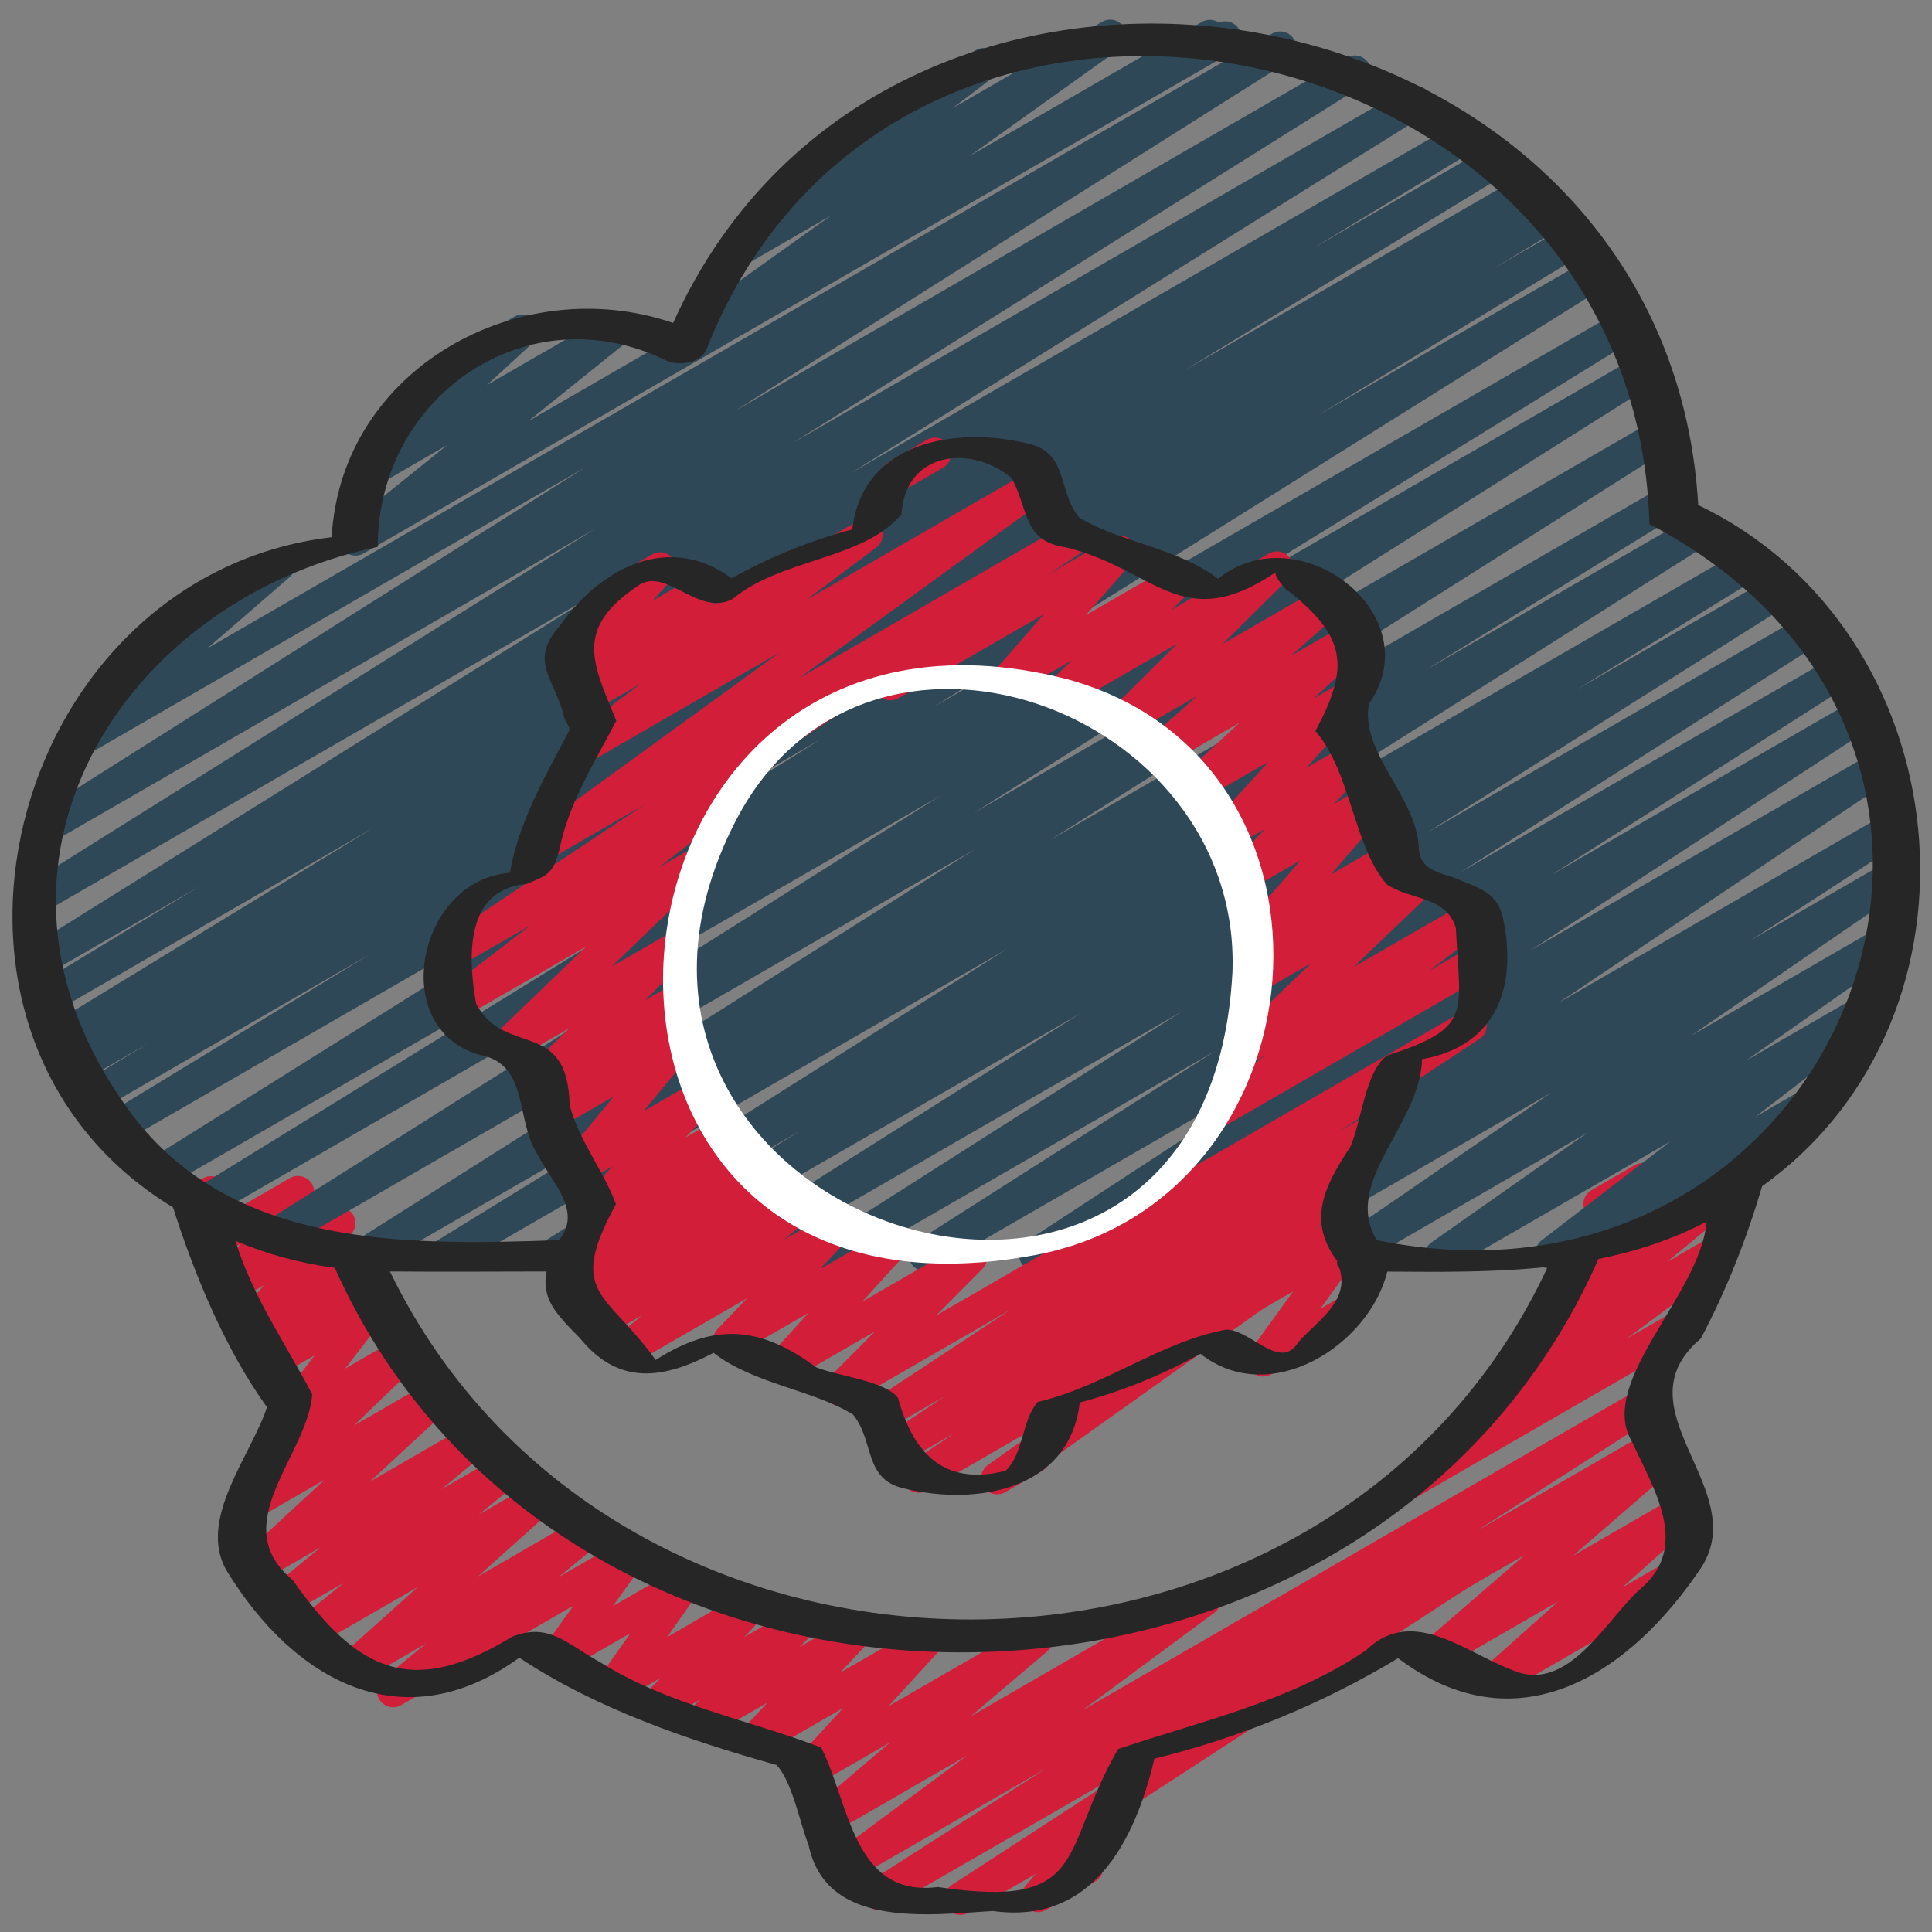 <svg width="300" height="300" viewBox="0 0 300 300" fill="none" xmlns="http://www.w3.org/2000/svg">
<rect x="0" y="0" width="300" height="300" fill="#808080" stroke="none"/>
<path d="M180.46 273.57C179.91 273.57 179.375 273.388 178.938 273.053C178.501 272.718 178.188 272.249 178.045 271.717C177.903 271.185 177.94 270.622 178.15 270.113C178.361 269.605 178.733 269.18 179.21 268.905L257.01 223.99C257.548 223.681 258.183 223.583 258.79 223.715C259.397 223.848 259.932 224.202 260.292 224.708C260.653 225.214 260.811 225.837 260.738 226.453C260.664 227.07 260.364 227.638 259.895 228.045L244.285 241.55L260.51 232.185C261.046 231.876 261.677 231.776 262.282 231.905C262.887 232.034 263.423 232.383 263.786 232.885C264.148 233.386 264.312 234.004 264.246 234.619C264.179 235.234 263.886 235.803 263.425 236.215L251.9 246.5L257.775 243.11C258.059 242.945 258.373 242.837 258.699 242.793C259.024 242.75 259.355 242.771 259.673 242.856C259.99 242.941 260.288 243.088 260.548 243.289C260.809 243.49 261.027 243.74 261.19 244.025C261.355 244.309 261.463 244.623 261.507 244.949C261.55 245.274 261.529 245.606 261.444 245.923C261.359 246.241 261.212 246.538 261.011 246.798C260.81 247.059 260.56 247.277 260.275 247.44L233.355 262.98C232.819 263.289 232.188 263.389 231.582 263.26C230.977 263.131 230.442 262.782 230.079 262.28C229.716 261.779 229.553 261.161 229.619 260.546C229.686 259.931 229.978 259.362 230.44 258.95L241.965 248.665L224.015 259.025C223.476 259.334 222.842 259.432 222.235 259.3C221.628 259.167 221.092 258.813 220.732 258.307C220.372 257.8 220.213 257.178 220.287 256.562C220.36 255.945 220.661 255.377 221.13 254.97L236.745 241.46L181.71 273.23C181.33 273.451 180.899 273.571 180.46 273.57ZM215.825 234.485C215.298 234.486 214.785 234.32 214.358 234.012C213.931 233.704 213.613 233.269 213.448 232.769C213.282 232.269 213.279 231.73 213.439 231.228C213.598 230.727 213.912 230.288 214.335 229.975L233.695 215.64C233.217 215.567 232.771 215.359 232.409 215.039C232.048 214.719 231.786 214.301 231.656 213.836C231.525 213.371 231.532 212.878 231.674 212.417C231.817 211.956 232.09 211.545 232.46 211.235L245.42 200.545L244.23 201.235C243.73 201.522 243.146 201.628 242.578 201.534C242.009 201.44 241.49 201.153 241.109 200.721C240.728 200.288 240.508 199.738 240.486 199.162C240.464 198.586 240.642 198.02 240.99 197.56L247.31 189.23C246.894 189.038 246.54 188.735 246.286 188.355C246.031 187.974 245.886 187.531 245.867 187.074C245.848 186.617 245.955 186.163 246.177 185.763C246.399 185.362 246.727 185.031 247.125 184.805L253.865 180.915C254.365 180.628 254.948 180.522 255.517 180.616C256.086 180.71 256.605 180.997 256.986 181.429C257.367 181.862 257.587 182.412 257.609 182.988C257.63 183.564 257.452 184.13 257.105 184.59L252.46 190.715L268.95 181.2C269.492 180.892 270.13 180.798 270.738 180.937C271.347 181.075 271.881 181.436 272.237 181.949C272.593 182.461 272.744 183.088 272.661 183.706C272.579 184.324 272.268 184.889 271.79 185.29L258.835 195.975L265.395 192.185C265.947 191.871 266.598 191.779 267.216 191.928C267.833 192.076 268.371 192.455 268.72 192.985C269.069 193.516 269.202 194.16 269.094 194.786C268.985 195.412 268.642 195.973 268.135 196.355L252.555 207.895L260.565 203.275C260.849 203.11 261.163 203.002 261.489 202.958C261.814 202.915 262.145 202.936 262.463 203.021C262.78 203.106 263.078 203.253 263.338 203.454C263.599 203.655 263.817 203.905 263.98 204.19C264.145 204.474 264.253 204.788 264.297 205.114C264.34 205.439 264.319 205.771 264.234 206.088C264.149 206.406 264.001 206.703 263.801 206.963C263.6 207.224 263.35 207.442 263.065 207.605L217.08 234.155C216.701 234.376 216.269 234.492 215.83 234.49L215.825 234.485Z" fill="#D21E39"/>
<path d="M149.095 297.34C148.556 297.34 148.031 297.166 147.599 296.844C147.167 296.522 146.851 296.069 146.697 295.552C146.544 295.035 146.561 294.483 146.747 293.977C146.933 293.471 147.278 293.039 147.73 292.745L177.245 273.545L137.86 296.28C137.294 296.612 136.62 296.708 135.985 296.547C135.349 296.387 134.801 295.983 134.46 295.423C134.119 294.863 134.012 294.192 134.161 293.553C134.311 292.915 134.705 292.36 135.26 292.01L162.335 274.665L132.365 291.965C131.812 292.282 131.159 292.375 130.539 292.227C129.919 292.078 129.38 291.699 129.031 291.166C128.681 290.633 128.549 289.986 128.66 289.359C128.772 288.732 129.118 288.17 129.63 287.79L150.16 272.6L129.32 284.63C128.78 284.945 128.141 285.045 127.531 284.911C126.92 284.776 126.383 284.417 126.025 283.905C125.667 283.394 125.513 282.768 125.592 282.149C125.672 281.531 125.979 280.964 126.455 280.56L138.225 270.56L126.39 277.39C125.873 277.687 125.267 277.79 124.681 277.68C124.096 277.569 123.568 277.254 123.195 276.789C122.822 276.324 122.626 275.742 122.645 275.146C122.663 274.55 122.893 273.981 123.295 273.54L130.91 265.23L118.215 272.56C117.695 272.861 117.085 272.965 116.496 272.853C115.906 272.741 115.376 272.421 115.003 271.95C114.63 271.48 114.439 270.892 114.464 270.292C114.489 269.693 114.729 269.122 115.14 268.685L119.2 264.37L109.7 269.855C109.173 270.155 108.556 270.253 107.962 270.132C107.369 270.011 106.839 269.678 106.473 269.196C106.106 268.713 105.927 268.115 105.969 267.51C106.01 266.906 106.27 266.337 106.7 265.91L108.725 263.915L102.955 267.245C102.434 267.546 101.822 267.649 101.231 267.535C100.64 267.422 100.111 267.099 99.739 266.626C99.367 266.153 99.178 265.562 99.206 264.961C99.235 264.361 99.479 263.79 99.894 263.355L102.565 260.555L96.254 264.2C95.761 264.485 95.185 264.594 94.622 264.507C94.058 264.42 93.541 264.144 93.157 263.723C92.772 263.302 92.543 262.763 92.507 262.194C92.471 261.625 92.631 261.061 92.96 260.595L97.9 253.59L87.6 259.53C87.104 259.816 86.526 259.924 85.961 259.835C85.396 259.747 84.879 259.467 84.495 259.043C84.111 258.619 83.884 258.076 83.852 257.505C83.82 256.934 83.985 256.369 84.32 255.905L89.059 249.315L62.34 264.74C61.795 265.071 61.145 265.182 60.522 265.049C59.899 264.917 59.35 264.551 58.988 264.026C58.627 263.502 58.479 262.859 58.576 262.23C58.673 261.6 59.007 261.031 59.51 260.64L66.184 255.195L55.9 261.13C55.364 261.439 54.734 261.538 54.13 261.409C53.525 261.28 52.99 260.932 52.627 260.432C52.265 259.932 52.1 259.315 52.165 258.701C52.23 258.087 52.52 257.518 52.98 257.105L64.9 246.415L49.59 255.255C49.046 255.56 48.408 255.651 47.801 255.511C47.193 255.37 46.66 255.007 46.307 254.494C45.953 253.98 45.804 253.353 45.889 252.736C45.973 252.118 46.286 251.554 46.764 251.155L53.37 245.79L45.069 250.58C44.527 250.888 43.889 250.982 43.281 250.843C42.673 250.705 42.138 250.344 41.783 249.831C41.427 249.319 41.275 248.692 41.358 248.074C41.441 247.456 41.752 246.891 42.23 246.49L49.755 240.285L40.58 245.58C40.047 245.877 39.425 245.97 38.829 245.841C38.233 245.712 37.704 245.37 37.342 244.88C36.98 244.389 36.81 243.783 36.863 243.176C36.916 242.568 37.188 242.001 37.63 241.58L50.395 229.78L39.724 235.935C39.196 236.236 38.576 236.334 37.98 236.211C37.384 236.088 36.854 235.751 36.488 235.265C36.123 234.779 35.947 234.176 35.994 233.569C36.041 232.963 36.308 232.394 36.745 231.97L46.984 222.11L45.114 223.185C44.613 223.476 44.026 223.584 43.453 223.49C42.881 223.395 42.359 223.105 41.977 222.668C41.595 222.231 41.377 221.676 41.361 221.096C41.344 220.516 41.529 219.948 41.885 219.49L48.864 210.455L42.794 213.955C42.278 214.261 41.669 214.371 41.079 214.265C40.488 214.158 39.956 213.842 39.579 213.375C39.202 212.908 39.007 212.321 39.028 211.721C39.049 211.121 39.286 210.549 39.694 210.11L42.944 206.54L39.785 208.36C39.273 208.651 38.675 208.753 38.096 208.647C37.516 208.54 36.993 208.233 36.618 207.779C36.244 207.324 36.041 206.753 36.047 206.164C36.053 205.575 36.266 205.007 36.65 204.56L40.984 199.575L36.804 201.985C36.308 202.272 35.728 202.38 35.161 202.291C34.594 202.201 34.076 201.919 33.692 201.492C33.309 201.065 33.084 200.52 33.055 199.947C33.026 199.373 33.196 198.808 33.535 198.345L37.325 193.155L34.039 195.05C33.659 195.266 33.229 195.379 32.792 195.378C32.355 195.376 31.925 195.261 31.547 195.043C31.168 194.824 30.852 194.511 30.632 194.133C30.411 193.756 30.293 193.327 30.29 192.89L30.27 188.845C29.754 188.772 29.275 188.54 28.898 188.182C28.521 187.823 28.265 187.356 28.166 186.846C28.067 186.335 28.13 185.806 28.345 185.333C28.561 184.859 28.919 184.465 29.369 184.205L31.505 182.97C31.884 182.75 32.316 182.633 32.755 182.632C33.194 182.631 33.625 182.746 34.006 182.965C34.387 183.184 34.703 183.499 34.923 183.879C35.143 184.26 35.259 184.691 35.26 185.13L35.275 188.565L45.059 182.915C45.556 182.639 46.132 182.54 46.693 182.634C47.253 182.728 47.765 183.01 48.145 183.432C48.524 183.855 48.749 184.394 48.783 184.961C48.816 185.529 48.657 186.09 48.33 186.555L44.535 191.75L51.455 187.76C51.966 187.468 52.564 187.367 53.144 187.473C53.723 187.58 54.246 187.887 54.62 188.341C54.995 188.795 55.198 189.367 55.192 189.956C55.186 190.545 54.973 191.113 54.59 191.56L50.255 196.545L54.364 194.17C54.881 193.873 55.486 193.77 56.071 193.879C56.657 193.989 57.184 194.304 57.558 194.768C57.932 195.231 58.128 195.813 58.111 196.409C58.093 197.004 57.864 197.574 57.465 198.015L54.209 201.59L57.349 199.78C57.851 199.495 58.436 199.393 59.005 199.489C59.574 199.586 60.092 199.876 60.471 200.31C60.851 200.745 61.069 201.297 61.089 201.873C61.109 202.45 60.929 203.016 60.58 203.475L53.599 212.51L62.209 207.545C62.738 207.244 63.358 207.146 63.954 207.269C64.55 207.392 65.08 207.729 65.446 208.215C65.811 208.701 65.987 209.304 65.94 209.911C65.892 210.517 65.626 211.086 65.189 211.51L54.959 221.365L67.26 214.265C67.792 213.968 68.414 213.875 69.01 214.004C69.606 214.133 70.135 214.475 70.497 214.965C70.859 215.456 71.029 216.062 70.976 216.669C70.923 217.277 70.651 217.844 70.21 218.265L57.44 230.07L73.225 220.96C73.767 220.652 74.405 220.558 75.013 220.697C75.621 220.835 76.156 221.196 76.511 221.709C76.867 222.221 77.019 222.848 76.936 223.466C76.853 224.084 76.542 224.649 76.064 225.05L68.54 231.255L78.129 225.725C78.674 225.401 79.32 225.296 79.939 225.431C80.557 225.567 81.101 225.932 81.46 226.453C81.82 226.975 81.967 227.613 81.873 228.239C81.779 228.865 81.451 229.432 80.954 229.825L74.355 235.185L83.21 230.08C83.745 229.771 84.375 229.672 84.98 229.801C85.584 229.93 86.119 230.278 86.482 230.778C86.844 231.278 87.009 231.895 86.944 232.509C86.879 233.123 86.589 233.692 86.129 234.105L74.204 244.8L90.514 235.385C91.057 235.069 91.699 234.969 92.312 235.107C92.925 235.244 93.463 235.608 93.82 236.125C94.175 236.643 94.324 237.275 94.236 237.897C94.148 238.52 93.83 239.086 93.344 239.485L86.68 244.925L96.624 239.185C97.12 238.899 97.698 238.791 98.263 238.88C98.828 238.968 99.346 239.248 99.729 239.672C100.113 240.096 100.34 240.639 100.372 241.21C100.403 241.781 100.239 242.346 99.904 242.81L95.165 249.4L105.24 243.59C105.733 243.304 106.309 243.196 106.872 243.283C107.436 243.37 107.953 243.646 108.337 244.067C108.722 244.488 108.951 245.027 108.987 245.596C109.023 246.165 108.863 246.729 108.535 247.195L103.6 254.195L115.18 247.51C115.7 247.209 116.312 247.106 116.903 247.22C117.494 247.333 118.023 247.656 118.395 248.129C118.767 248.602 118.956 249.193 118.928 249.793C118.899 250.394 118.655 250.965 118.24 251.4L115.57 254.2L123.15 249.825C123.676 249.525 124.293 249.427 124.887 249.548C125.48 249.669 126.01 250.002 126.376 250.484C126.743 250.966 126.922 251.565 126.88 252.17C126.839 252.774 126.579 253.343 126.15 253.77L124.125 255.765L131.41 251.56C131.929 251.259 132.539 251.155 133.128 251.267C133.718 251.379 134.248 251.699 134.621 252.169C134.994 252.639 135.185 253.228 135.16 253.828C135.135 254.427 134.895 254.998 134.485 255.435L130.425 259.75L142.48 252.79C142.996 252.493 143.602 252.39 144.188 252.5C144.773 252.611 145.301 252.926 145.674 253.391C146.047 253.855 146.243 254.438 146.224 255.034C146.206 255.63 145.976 256.199 145.575 256.64L137.965 264.945L159.67 252.415C160.21 252.061 160.867 251.931 161.501 252.052C162.136 252.173 162.699 252.536 163.071 253.064C163.443 253.593 163.594 254.245 163.494 254.883C163.394 255.521 163.05 256.096 162.535 256.485L150.76 266.49L185.845 246.235C186.397 245.933 187.043 245.85 187.653 246.003C188.264 246.155 188.795 246.532 189.141 247.058C189.486 247.585 189.621 248.222 189.518 248.843C189.415 249.464 189.081 250.023 188.585 250.41L168.045 265.605L253.675 216.165C254.24 215.833 254.914 215.737 255.55 215.898C256.185 216.058 256.733 216.462 257.074 217.022C257.415 217.582 257.522 218.253 257.373 218.892C257.223 219.53 256.829 220.085 256.275 220.435L229.26 237.74L256.24 222.17C256.804 221.842 257.474 221.747 258.107 221.907C258.74 222.066 259.285 222.467 259.627 223.023C259.968 223.58 260.079 224.247 259.934 224.884C259.79 225.52 259.403 226.075 258.855 226.43L174.8 281.115C174.845 281.464 174.817 281.82 174.716 282.157C174.615 282.495 174.444 282.808 174.215 283.075L170.095 287.865C170.468 288.089 170.775 288.406 170.988 288.786C171.2 289.166 171.309 289.594 171.304 290.029C171.299 290.464 171.18 290.89 170.959 291.265C170.738 291.64 170.423 291.95 170.045 292.165L162.415 296.575C161.903 296.87 161.304 296.974 160.723 296.87C160.143 296.765 159.617 296.459 159.241 296.004C158.864 295.55 158.661 294.977 158.666 294.387C158.671 293.797 158.885 293.228 159.27 292.78L160.83 290.975L150.36 297.015C149.98 297.236 149.549 297.351 149.11 297.35L149.095 297.34Z" fill="#D21E39"/>
<path d="M69.054 197.35C68.51 197.35 67.98 197.173 67.545 196.844C67.111 196.516 66.796 196.055 66.647 195.531C66.499 195.007 66.526 194.449 66.724 193.941C66.922 193.434 67.28 193.005 67.744 192.72L107.069 168.51L57.929 196.88C57.365 197.16 56.717 197.218 56.112 197.042C55.508 196.867 54.991 196.47 54.665 195.932C54.339 195.393 54.227 194.751 54.352 194.134C54.477 193.517 54.829 192.97 55.339 192.6L151.414 131.855L43.604 194.1C43.036 194.443 42.356 194.546 41.712 194.387C41.069 194.228 40.514 193.82 40.172 193.252C39.829 192.685 39.725 192.004 39.884 191.361C40.043 190.717 40.452 190.163 41.019 189.82L146.084 123.52L32.694 188.985C32.127 189.283 31.467 189.353 30.85 189.179C30.233 189.006 29.706 188.602 29.378 188.052C29.049 187.502 28.944 186.847 29.084 186.221C29.223 185.596 29.598 185.048 30.129 184.69L103.574 139.405L26.024 184.175C25.456 184.517 24.775 184.619 24.131 184.46C23.488 184.3 22.934 183.891 22.592 183.322C22.249 182.754 22.147 182.073 22.307 181.43C22.467 180.786 22.876 180.232 23.444 179.89L127.424 114.8L19.174 177.32C18.605 177.645 17.93 177.732 17.297 177.565C16.663 177.397 16.12 176.987 15.786 176.423C15.452 175.859 15.352 175.187 15.509 174.55C15.666 173.914 16.066 173.364 16.624 173.02L57.419 148.19L15.514 172.385C14.943 172.722 14.262 172.819 13.619 172.654C12.977 172.489 12.427 172.076 12.089 171.505C11.752 170.934 11.655 170.253 11.82 169.61C11.985 168.968 12.398 168.417 12.969 168.08L23.284 161.85L12.814 167.89C12.244 168.207 11.573 168.29 10.943 168.119C10.314 167.948 9.776 167.538 9.444 166.976C9.113 166.415 9.014 165.745 9.169 165.112C9.324 164.478 9.721 163.93 10.274 163.585L12.494 162.24L10.629 163.315C10.347 163.483 10.034 163.593 9.709 163.64C9.384 163.687 9.053 163.67 8.735 163.589C8.416 163.508 8.117 163.365 7.854 163.168C7.591 162.971 7.369 162.725 7.202 162.442C7.034 162.16 6.923 161.848 6.876 161.522C6.829 161.197 6.847 160.866 6.928 160.548C7.009 160.23 7.152 159.931 7.349 159.668C7.545 159.404 7.792 159.183 8.074 159.015L58.024 128.51L8.504 157.12C7.933 157.458 7.251 157.556 6.609 157.391C5.966 157.227 5.415 156.813 5.077 156.242C4.738 155.672 4.641 154.99 4.805 154.347C4.97 153.704 5.383 153.153 5.954 152.815L30.964 137.64L7.179 151.37C6.611 151.697 5.938 151.789 5.304 151.624C4.669 151.46 4.125 151.054 3.787 150.492C3.45 149.93 3.346 149.259 3.499 148.621C3.652 147.984 4.049 147.433 4.604 147.085L93.774 91.475L6.409 141.92C5.841 142.262 5.16 142.365 4.516 142.205C3.873 142.045 3.319 141.636 2.977 141.067C2.634 140.499 2.532 139.818 2.692 139.175C2.852 138.531 3.261 137.977 3.829 137.635L92.404 82.115L7.554 131.105C6.989 131.399 6.333 131.467 5.72 131.295C5.106 131.123 4.582 130.724 4.252 130.179C3.923 129.633 3.814 128.983 3.947 128.36C4.08 127.737 4.446 127.188 4.969 126.825L90.924 72.54L11.934 118.145C11.395 118.454 10.761 118.552 10.154 118.42C9.547 118.287 9.012 117.933 8.651 117.427C8.291 116.92 8.133 116.298 8.206 115.682C8.28 115.065 8.58 114.497 9.049 114.09L23.184 101.86C22.642 101.842 22.12 101.648 21.697 101.309C21.274 100.969 20.973 100.502 20.838 99.977C20.703 99.451 20.741 98.897 20.948 98.395C21.154 97.894 21.518 97.472 21.984 97.195L42.014 85.63C42.553 85.303 43.195 85.193 43.812 85.32C44.429 85.448 44.975 85.804 45.34 86.317C45.706 86.831 45.863 87.463 45.781 88.088C45.7 88.713 45.384 89.283 44.899 89.685L32.194 100.675L197.494 5.24C198.062 4.897 198.742 4.794 199.386 4.953C200.03 5.112 200.584 5.52 200.927 6.087C201.269 6.655 201.373 7.336 201.214 7.979C201.055 8.623 200.647 9.177 200.079 9.52L114.119 63.81L209.089 8.975C209.657 8.633 210.338 8.53 210.982 8.69C211.626 8.85 212.179 9.259 212.522 9.827C212.864 10.396 212.966 11.077 212.806 11.72C212.646 12.364 212.237 12.918 211.669 13.26L123.109 68.775L218.569 13.655C219.137 13.328 219.81 13.236 220.444 13.4C221.079 13.565 221.623 13.971 221.961 14.533C222.298 15.095 222.402 15.766 222.249 16.404C222.096 17.041 221.699 17.592 221.144 17.94L131.979 73.55L226.559 18.94C227.13 18.602 227.812 18.504 228.455 18.669C229.097 18.833 229.648 19.247 229.987 19.817C230.325 20.388 230.422 21.07 230.258 21.713C230.093 22.356 229.68 22.907 229.109 23.245L203.949 38.515L231.234 22.765C231.804 22.426 232.486 22.328 233.128 22.491C233.771 22.655 234.323 23.067 234.662 23.637C235 24.208 235.099 24.889 234.935 25.532C234.772 26.175 234.359 26.726 233.789 27.065L183.869 57.55L236.099 27.4C236.669 27.082 237.34 27 237.97 27.171C238.599 27.342 239.137 27.752 239.469 28.314C239.8 28.875 239.899 29.544 239.744 30.178C239.589 30.812 239.192 31.36 238.639 31.705L236.554 32.965L239.564 31.23C240.135 30.892 240.816 30.796 241.459 30.961C242.101 31.126 242.652 31.539 242.989 32.11C243.327 32.681 243.423 33.362 243.258 34.005C243.093 34.647 242.68 35.197 242.109 35.535L231.794 41.77L242.864 35.38C243.434 35.055 244.108 34.968 244.742 35.135C245.375 35.303 245.918 35.713 246.252 36.277C246.586 36.841 246.686 37.513 246.529 38.15C246.373 38.786 245.972 39.336 245.414 39.68L204.649 64.49L246.319 40.43C246.885 40.132 247.543 40.062 248.159 40.234C248.775 40.406 249.302 40.807 249.632 41.354C249.962 41.902 250.07 42.556 249.933 43.18C249.797 43.805 249.427 44.354 248.899 44.715L144.869 109.825L250.829 48.655C251.396 48.357 252.056 48.287 252.673 48.461C253.29 48.634 253.817 49.038 254.146 49.588C254.474 50.138 254.579 50.793 254.44 51.419C254.3 52.044 253.926 52.592 253.394 52.95L179.984 98.21L253.709 55.645C254.277 55.302 254.957 55.199 255.601 55.358C256.245 55.517 256.799 55.925 257.142 56.492C257.484 57.06 257.588 57.74 257.429 58.384C257.27 59.028 256.862 59.582 256.294 59.925L151.219 126.23L256.549 65.42C257.117 65.076 257.797 64.973 258.442 65.131C259.086 65.29 259.641 65.697 259.984 66.265C260.328 66.832 260.431 67.513 260.273 68.157C260.114 68.802 259.707 69.356 259.139 69.7L163.084 130.43L258.164 75.535C258.446 75.367 258.758 75.256 259.083 75.209C259.408 75.161 259.739 75.178 260.057 75.259C260.376 75.339 260.675 75.482 260.938 75.678C261.201 75.874 261.423 76.121 261.592 76.403C261.76 76.684 261.871 76.997 261.918 77.322C261.965 77.647 261.948 77.978 261.868 78.296C261.787 78.614 261.645 78.913 261.448 79.177C261.252 79.44 261.006 79.662 260.724 79.83L221.284 104.105L262.404 80.37C262.972 80.027 263.652 79.924 264.296 80.083C264.94 80.242 265.494 80.65 265.837 81.218C266.179 81.785 266.283 82.466 266.124 83.109C265.965 83.753 265.557 84.307 264.989 84.65L193.174 130.025L270.254 85.525C270.821 85.227 271.481 85.157 272.098 85.331C272.715 85.504 273.242 85.908 273.571 86.458C273.899 87.008 274.004 87.663 273.865 88.289C273.725 88.914 273.351 89.462 272.819 89.82L244.849 107.07L275.049 89.64C275.617 89.297 276.297 89.194 276.941 89.353C277.585 89.512 278.139 89.92 278.482 90.487C278.824 91.055 278.928 91.736 278.769 92.379C278.61 93.023 278.202 93.577 277.634 93.92L221.489 129.36L280.344 95.385C280.909 95.054 281.582 94.96 282.217 95.122C282.851 95.284 283.396 95.689 283.734 96.25C284.072 96.81 284.178 97.48 284.029 98.117C283.881 98.753 283.49 99.307 282.939 99.66L226.724 135.475L284.914 101.88C285.481 101.536 286.161 101.431 286.806 101.589C287.45 101.746 288.005 102.153 288.349 102.72C288.693 103.287 288.798 103.967 288.64 104.611C288.483 105.256 288.076 105.811 287.509 106.155L241.024 135.785L288.384 108.445C288.947 108.143 289.604 108.068 290.22 108.234C290.837 108.401 291.367 108.796 291.701 109.34C292.036 109.884 292.15 110.536 292.021 111.161C291.891 111.786 291.527 112.339 291.004 112.705L237.674 147.565L291.344 116.58C291.906 116.229 292.585 116.116 293.23 116.266C293.876 116.415 294.436 116.815 294.787 117.377C295.137 117.94 295.25 118.618 295.101 119.264C294.951 119.909 294.551 120.469 293.989 120.82L241.999 155.715L293.219 126.145C293.783 125.817 294.454 125.722 295.086 125.882C295.719 126.041 296.265 126.442 296.606 126.998C296.948 127.555 297.058 128.222 296.914 128.859C296.77 129.495 296.382 130.05 295.834 130.405L271.889 145.995L293.619 133.45C294.178 133.13 294.84 133.039 295.465 133.195C296.09 133.351 296.631 133.742 296.974 134.287C297.318 134.832 297.438 135.488 297.309 136.119C297.181 136.751 296.814 137.308 296.284 137.675L262.569 160.835L292.674 143.455C293.231 143.139 293.889 143.049 294.51 143.203C295.132 143.358 295.671 143.745 296.016 144.285C296.36 144.825 296.484 145.477 296.362 146.106C296.24 146.735 295.881 147.293 295.359 147.665L271.159 164.67L289.804 153.91C290.353 153.595 291.002 153.5 291.618 153.644C292.235 153.788 292.774 154.161 293.126 154.687C293.478 155.214 293.618 155.854 293.516 156.479C293.415 157.104 293.08 157.667 292.579 158.055L272.594 173.4L282.434 167.72C282.718 167.554 283.032 167.447 283.358 167.403C283.683 167.36 284.015 167.381 284.332 167.466C284.65 167.551 284.947 167.698 285.207 167.899C285.468 168.1 285.686 168.35 285.849 168.635C286.015 168.919 286.122 169.233 286.166 169.559C286.209 169.884 286.188 170.216 286.103 170.533C286.018 170.851 285.871 171.148 285.67 171.408C285.469 171.669 285.219 171.887 284.934 172.05L242.159 196.74C241.61 197.055 240.961 197.15 240.345 197.006C239.728 196.862 239.189 196.489 238.837 195.963C238.485 195.436 238.345 194.796 238.447 194.171C238.548 193.546 238.883 192.983 239.384 192.595L259.359 177.26L225.059 197.06C224.501 197.416 223.824 197.536 223.177 197.393C222.531 197.25 221.968 196.856 221.612 196.297C221.255 195.739 221.136 195.062 221.279 194.416C221.422 193.769 221.816 193.206 222.374 192.85L246.569 175.845L209.819 197.06C209.26 197.38 208.599 197.471 207.973 197.315C207.348 197.159 206.808 196.768 206.464 196.223C206.12 195.678 206 195.022 206.129 194.391C206.257 193.759 206.625 193.202 207.154 192.835L240.869 169.675L193.434 197.06C192.87 197.388 192.2 197.483 191.567 197.323C190.934 197.164 190.388 196.763 190.047 196.207C189.705 195.65 189.595 194.983 189.739 194.346C189.883 193.709 190.271 193.155 190.819 192.8L214.759 177.215L180.384 197.06C179.823 197.385 179.157 197.48 178.527 197.323C177.897 197.166 177.353 196.771 177.009 196.22C176.666 195.67 176.55 195.007 176.686 194.372C176.822 193.738 177.2 193.181 177.739 192.82L229.744 157.915L161.934 197.06C161.371 197.362 160.714 197.437 160.098 197.271C159.481 197.104 158.951 196.709 158.617 196.165C158.282 195.621 158.168 194.969 158.298 194.344C158.427 193.718 158.791 193.166 159.314 192.8L212.629 157.955L144.894 197.055C144.329 197.386 143.656 197.48 143.022 197.318C142.387 197.156 141.842 196.751 141.504 196.19C141.166 195.63 141.06 194.96 141.209 194.323C141.357 193.687 141.748 193.133 142.299 192.78L188.814 163.13L130.054 197.05C128.874 197.74 127.369 197.35 126.664 196.185C125.959 195.02 126.314 193.51 127.459 192.775L183.654 156.975L114.239 197.05C113.674 197.344 113.018 197.412 112.405 197.24C111.791 197.068 111.267 196.669 110.937 196.124C110.608 195.578 110.499 194.928 110.632 194.305C110.765 193.682 111.131 193.133 111.654 192.77L167.804 157.325L98.999 197.045C98.43 197.385 97.748 197.485 97.105 197.323C96.462 197.161 95.909 196.75 95.569 196.18C95.229 195.61 95.129 194.929 95.291 194.286C95.453 193.643 95.865 193.09 96.434 192.75L124.379 175.515L87.084 197.045C86.516 197.388 85.836 197.491 85.192 197.332C84.549 197.173 83.994 196.765 83.651 196.197C83.309 195.63 83.206 194.949 83.364 194.306C83.523 193.662 83.931 193.108 84.499 192.765L156.334 147.38L70.309 197.045C69.93 197.266 69.498 197.381 69.059 197.38L69.054 197.35Z" fill="#2F4858"/>
<path d="M55.204 86.275C54.685 86.278 54.178 86.119 53.753 85.82C53.329 85.521 53.008 85.097 52.836 84.608C52.663 84.118 52.648 83.587 52.792 83.088C52.936 82.589 53.232 82.147 53.639 81.825L69.429 69.125L58.429 75.475C57.896 75.781 57.269 75.879 56.668 75.752C56.067 75.625 55.534 75.281 55.171 74.785C54.807 74.29 54.639 73.678 54.697 73.067C54.756 72.455 55.038 71.887 55.489 71.47L64.734 62.985C64.23 62.893 63.767 62.648 63.407 62.284C63.047 61.919 62.809 61.452 62.724 60.947C62.64 60.442 62.713 59.923 62.934 59.461C63.155 58.999 63.513 58.616 63.959 58.365L79.874 49.17C80.407 48.864 81.034 48.766 81.635 48.893C82.236 49.02 82.769 49.364 83.133 49.859C83.496 50.355 83.665 50.967 83.606 51.578C83.547 52.19 83.265 52.758 82.814 53.175L75.619 59.78L95.029 48.58C95.574 48.272 96.215 48.179 96.825 48.321C97.434 48.462 97.969 48.827 98.323 49.343C98.676 49.86 98.823 50.49 98.735 51.11C98.646 51.729 98.328 52.293 97.844 52.69L82.054 65.39L188.999 3.645C189.283 3.479 189.597 3.372 189.923 3.328C190.249 3.285 190.58 3.306 190.897 3.391C191.215 3.476 191.512 3.623 191.773 3.824C192.033 4.024 192.251 4.275 192.414 4.56C192.58 4.844 192.687 5.158 192.731 5.484C192.774 5.809 192.753 6.141 192.668 6.458C192.583 6.775 192.436 7.073 192.235 7.333C192.035 7.594 191.785 7.812 191.499 7.975L56.454 85.94C56.075 86.161 55.643 86.277 55.204 86.275Z" fill="#2F4858"/>
<path d="M107.269 54.605C106.739 54.607 106.222 54.441 105.792 54.129C105.363 53.818 105.044 53.378 104.882 52.873C104.72 52.368 104.723 51.825 104.891 51.322C105.058 50.818 105.382 50.382 105.814 50.075L129.064 33.45L116.254 40.845C115.704 41.165 115.052 41.263 114.431 41.119C113.811 40.975 113.269 40.599 112.916 40.069C112.563 39.539 112.426 38.894 112.532 38.266C112.639 37.638 112.981 37.074 113.489 36.69L127.539 26.01C127.149 25.798 126.822 25.485 126.594 25.104C126.365 24.723 126.243 24.287 126.239 23.843C126.236 23.398 126.351 22.961 126.574 22.576C126.796 22.192 127.117 21.874 127.504 21.655L151.564 7.765C152.114 7.465 152.757 7.381 153.365 7.531C153.973 7.681 154.503 8.054 154.85 8.576C155.197 9.097 155.336 9.73 155.24 10.349C155.144 10.968 154.819 11.529 154.329 11.92L147.934 16.785L171.134 3.39C171.689 3.066 172.348 2.969 172.972 3.12C173.597 3.271 174.139 3.658 174.484 4.2C174.833 4.739 174.96 5.391 174.84 6.022C174.72 6.652 174.361 7.212 173.839 7.585L150.569 24.225L186.619 3.415C186.903 3.249 187.217 3.142 187.543 3.098C187.869 3.055 188.2 3.076 188.517 3.161C188.835 3.246 189.132 3.393 189.393 3.594C189.653 3.795 189.871 4.045 190.034 4.33C190.2 4.614 190.307 4.928 190.351 5.254C190.394 5.579 190.373 5.911 190.288 6.228C190.203 6.546 190.056 6.843 189.855 7.103C189.655 7.364 189.405 7.582 189.119 7.745L108.524 54.275C108.145 54.496 107.713 54.612 107.274 54.61L107.269 54.605Z" fill="#2F4858"/>
<path d="M169.035 218.475C168.485 218.475 167.95 218.293 167.513 217.958C167.076 217.623 166.763 217.154 166.62 216.622C166.478 216.09 166.515 215.527 166.725 215.018C166.936 214.51 167.308 214.085 167.785 213.81L208.455 190.33C208.95 190.044 209.529 189.937 210.094 190.027C210.659 190.116 211.176 190.396 211.56 190.821C211.943 191.246 212.169 191.789 212.2 192.36C212.231 192.932 212.065 193.496 211.73 193.96L205.025 203.22L207.125 202.01C207.409 201.844 207.723 201.737 208.049 201.693C208.374 201.65 208.705 201.671 209.023 201.756C209.34 201.841 209.638 201.988 209.898 202.189C210.159 202.39 210.377 202.64 210.54 202.925C210.705 203.209 210.813 203.523 210.857 203.849C210.9 204.174 210.879 204.506 210.794 204.823C210.709 205.141 210.562 205.438 210.361 205.698C210.16 205.959 209.91 206.177 209.625 206.34L197.38 213.41C196.884 213.696 196.306 213.803 195.741 213.713C195.176 213.624 194.658 213.344 194.275 212.919C193.892 212.494 193.666 211.951 193.635 211.379C193.604 210.808 193.77 210.244 194.105 209.78L200.81 200.52L170.29 218.14C169.91 218.361 169.474 218.476 169.035 218.475ZM189.295 174.98C188.771 174.98 188.261 174.816 187.836 174.511C187.41 174.206 187.092 173.775 186.924 173.279C186.757 172.783 186.75 172.247 186.903 171.747C187.057 171.246 187.363 170.807 187.78 170.49L196.45 163.885L194.69 164.895C194.161 165.197 193.54 165.295 192.943 165.171C192.347 165.047 191.816 164.71 191.451 164.222C191.086 163.735 190.911 163.131 190.96 162.524C191.008 161.917 191.277 161.348 191.715 160.925L203.58 149.575L196.485 153.665C195.947 153.973 195.313 154.071 194.708 153.938C194.102 153.806 193.567 153.453 193.206 152.948C192.846 152.443 192.687 151.823 192.758 151.207C192.83 150.591 193.128 150.023 193.595 149.615L195.665 147.815C195.149 147.948 194.604 147.912 194.109 147.713C193.615 147.513 193.197 147.162 192.917 146.708C192.636 146.255 192.508 145.724 192.551 145.192C192.594 144.661 192.806 144.158 193.155 143.755L201.915 133.63L194.26 138.05C193.739 138.351 193.126 138.454 192.535 138.34C191.944 138.225 191.414 137.902 191.042 137.428C190.671 136.954 190.483 136.362 190.513 135.761C190.542 135.16 190.788 134.59 191.205 134.155L196.445 128.715L191.55 131.54C190.49 132.155 189.135 131.905 188.355 130.95C187.575 129.995 187.62 128.61 188.445 127.705L196.955 118.295L186.805 124.155C186.272 124.46 185.645 124.559 185.044 124.432C184.443 124.305 183.91 123.961 183.546 123.465C183.183 122.97 183.014 122.358 183.073 121.747C183.132 121.135 183.414 120.567 183.865 120.15L192.51 112.205L181.555 118.53C181.018 118.84 180.386 118.94 179.78 118.811C179.174 118.681 178.638 118.331 178.275 117.828C177.913 117.326 177.75 116.706 177.818 116.091C177.886 115.475 178.181 114.906 178.645 114.495L185.925 108.045L175.62 113.99C175.094 114.289 174.477 114.388 173.884 114.267C173.291 114.146 172.762 113.815 172.395 113.333C172.028 112.852 171.848 112.254 171.889 111.65C171.929 111.047 172.187 110.478 172.615 110.05L182.81 99.945L166.335 109.45C165.806 109.748 165.187 109.843 164.593 109.717C163.999 109.592 163.471 109.255 163.107 108.769C162.743 108.283 162.569 107.681 162.616 107.076C162.664 106.471 162.93 105.903 163.365 105.48L166.425 102.555L158.065 107.38C157.553 107.671 156.954 107.772 156.375 107.665C155.795 107.558 155.272 107.25 154.898 106.795C154.524 106.34 154.322 105.768 154.329 105.178C154.336 104.589 154.55 104.021 154.935 103.575L162.11 95.365L139.535 108.395C139.25 108.562 138.936 108.671 138.609 108.715C138.283 108.76 137.95 108.739 137.632 108.655C137.313 108.571 137.014 108.424 136.752 108.224C136.49 108.024 136.27 107.774 136.105 107.488C135.941 107.203 135.834 106.887 135.791 106.56C135.749 106.234 135.771 105.901 135.858 105.583C135.944 105.265 136.093 104.967 136.295 104.707C136.497 104.446 136.748 104.228 137.035 104.065L172.665 83.495C173.177 83.204 173.776 83.103 174.355 83.21C174.934 83.317 175.457 83.625 175.832 84.08C176.206 84.535 176.408 85.107 176.401 85.697C176.394 86.286 176.18 86.854 175.795 87.3L168.62 95.51L182.01 87.78C182.539 87.482 183.158 87.387 183.752 87.513C184.346 87.638 184.874 87.975 185.238 88.461C185.601 88.947 185.776 89.549 185.728 90.154C185.681 90.759 185.415 91.326 184.98 91.75L181.915 94.68L197.04 85.95C197.566 85.651 198.182 85.552 198.775 85.673C199.368 85.793 199.898 86.125 200.265 86.606C200.632 87.088 200.812 87.686 200.771 88.29C200.731 88.893 200.473 89.462 200.045 89.89L189.85 99.995L204.85 91.34C205.386 91.013 206.026 90.901 206.642 91.025C207.258 91.15 207.804 91.502 208.171 92.012C208.538 92.521 208.7 93.15 208.624 93.774C208.548 94.397 208.239 94.969 207.76 95.375L200.48 101.82L209.665 96.52C210.198 96.215 210.825 96.116 211.426 96.243C212.027 96.37 212.56 96.714 212.923 97.21C213.287 97.705 213.455 98.317 213.397 98.928C213.338 99.54 213.056 100.108 212.605 100.525L203.96 108.47L208.23 106.01C208.745 105.707 209.351 105.6 209.939 105.706C210.527 105.813 211.057 106.127 211.433 106.591C211.809 107.055 212.006 107.639 211.988 108.236C211.97 108.833 211.738 109.404 211.335 109.845L202.825 119.25L209.295 115.52C209.816 115.219 210.429 115.116 211.02 115.23C211.611 115.344 212.141 115.668 212.512 116.142C212.884 116.616 213.072 117.207 213.042 117.809C213.012 118.41 212.767 118.98 212.35 119.415L207.11 124.85L212.265 121.875C212.777 121.58 213.376 121.476 213.957 121.581C214.538 121.687 215.063 121.994 215.44 122.449C215.816 122.904 216.019 123.478 216.012 124.068C216.006 124.659 215.791 125.228 215.405 125.675L206.645 135.8L215.29 130.81C215.828 130.485 216.469 130.375 217.085 130.502C217.7 130.63 218.245 130.985 218.611 131.497C218.976 132.008 219.134 132.639 219.054 133.263C218.975 133.886 218.662 134.457 218.18 134.86L216.46 136.355L219.065 134.855C219.594 134.526 220.227 134.408 220.839 134.523C221.451 134.638 221.998 134.979 222.371 135.477C222.745 135.975 222.918 136.596 222.856 137.215C222.795 137.835 222.504 138.409 222.04 138.825L210.175 150.175L227.89 139.95C228.44 139.583 229.114 139.45 229.762 139.58C230.41 139.71 230.981 140.092 231.347 140.642C231.714 141.193 231.847 141.866 231.717 142.515C231.587 143.163 231.205 143.733 230.655 144.1L221.98 150.71L228.43 146.99C228.714 146.824 229.028 146.716 229.354 146.672C229.679 146.628 230.011 146.649 230.328 146.734C230.646 146.819 230.944 146.967 231.204 147.168C231.464 147.369 231.682 147.619 231.845 147.905C232.01 148.189 232.118 148.503 232.162 148.829C232.205 149.154 232.184 149.486 232.099 149.803C232.014 150.121 231.867 150.418 231.666 150.678C231.465 150.939 231.215 151.157 230.93 151.32L190.545 174.635C190.166 174.856 189.734 174.972 189.295 174.97V174.98ZM139.4 76.3C138.85 76.3 138.315 76.118 137.878 75.783C137.441 75.448 137.128 74.979 136.985 74.447C136.843 73.915 136.88 73.352 137.09 72.843C137.301 72.335 137.673 71.91 138.15 71.635L143.935 68.295C144.219 68.129 144.533 68.022 144.859 67.978C145.184 67.935 145.515 67.956 145.833 68.041C146.15 68.126 146.448 68.273 146.708 68.474C146.969 68.674 147.187 68.925 147.35 69.21C147.515 69.494 147.623 69.808 147.667 70.134C147.71 70.459 147.689 70.791 147.604 71.108C147.519 71.425 147.372 71.723 147.171 71.983C146.97 72.244 146.72 72.462 146.435 72.625L140.65 75.965C140.27 76.186 139.839 76.301 139.4 76.3Z" fill="#D21E39"/>
<path d="M154.82 232.04C154.29 232.039 153.774 231.871 153.347 231.558C152.919 231.246 152.602 230.806 152.44 230.301C152.279 229.797 152.282 229.254 152.449 228.752C152.616 228.249 152.938 227.813 153.37 227.505L164.695 219.45L143.895 231.455C143.333 231.78 142.667 231.875 142.037 231.718C141.407 231.561 140.863 231.166 140.52 230.615C140.176 230.065 140.06 229.402 140.197 228.767C140.333 228.133 140.71 227.576 141.25 227.215L148.255 222.5L140.155 227.175C139.592 227.509 138.921 227.609 138.285 227.454C137.65 227.299 137.1 226.901 136.755 226.346C136.409 225.79 136.295 225.121 136.437 224.483C136.579 223.844 136.966 223.287 137.515 222.93L146.795 216.76L137.935 221.87C137.372 222.196 136.704 222.29 136.073 222.132C135.442 221.974 134.897 221.576 134.555 221.023C134.212 220.469 134.099 219.805 134.239 219.169C134.379 218.534 134.761 217.978 135.305 217.62L156.86 203.4L131.66 217.945C131.135 218.258 130.514 218.369 129.914 218.255C129.314 218.141 128.776 217.81 128.403 217.327C128.03 216.843 127.848 216.239 127.89 215.629C127.933 215.02 128.198 214.447 128.635 214.02L135.825 206.775L122.5 214.47C121.984 214.764 121.381 214.865 120.797 214.754C120.214 214.644 119.689 214.33 119.317 213.868C118.944 213.406 118.747 212.827 118.763 212.234C118.778 211.641 119.004 211.072 119.4 210.63L125.535 203.875L114.505 210.24C113.984 210.547 113.369 210.655 112.775 210.543C112.181 210.431 111.648 210.108 111.274 209.632C110.901 209.157 110.713 208.562 110.745 207.958C110.777 207.354 111.028 206.783 111.45 206.35L116.02 201.58L98.43 211.735C97.888 212.036 97.253 212.126 96.649 211.986C96.045 211.846 95.515 211.487 95.161 210.978C94.807 210.469 94.655 209.846 94.734 209.231C94.813 208.616 95.118 208.053 95.59 207.65L99.7 204.245L94.025 207.515C93.478 207.826 92.835 207.921 92.222 207.779C91.61 207.637 91.073 207.27 90.72 206.75C90.366 206.231 90.221 205.597 90.313 204.975C90.406 204.353 90.73 203.789 91.219 203.395L92.004 202.77L90.49 203.645C89.945 204.019 89.275 204.161 88.625 204.041C87.976 203.92 87.401 203.547 87.027 203.002C86.653 202.458 86.511 201.787 86.631 201.138C86.752 200.489 87.125 199.914 87.669 199.54L89.945 197.695C89.389 197.903 88.778 197.907 88.22 197.706C87.663 197.505 87.194 197.112 86.899 196.598C86.604 196.083 86.502 195.481 86.61 194.898C86.718 194.315 87.03 193.789 87.49 193.415L91.46 190.155C91.047 190.034 90.672 189.808 90.372 189.5C90.073 189.191 89.858 188.81 89.749 188.394C89.639 187.978 89.64 187.541 89.749 187.125C89.859 186.709 90.074 186.328 90.374 186.02L95.159 181.075L90.385 183.83C89.877 184.116 89.286 184.216 88.712 184.114C88.139 184.011 87.619 183.711 87.242 183.267C86.866 182.822 86.656 182.26 86.649 181.678C86.642 181.095 86.839 180.528 87.204 180.075L95.344 170.225L86.624 175.26C86.09 175.555 85.466 175.645 84.87 175.513C84.274 175.381 83.746 175.035 83.387 174.541C83.028 174.048 82.861 173.44 82.919 172.832C82.976 172.224 83.254 171.658 83.7 171.24L85.74 169.4L84.909 169.88C84.382 170.193 83.757 170.299 83.155 170.18C82.553 170.061 82.016 169.725 81.646 169.235C81.277 168.745 81.101 168.136 81.153 167.524C81.204 166.913 81.479 166.342 81.924 165.92L88.419 159.65L79.749 164.655C79.221 164.956 78.601 165.054 78.005 164.931C77.409 164.808 76.879 164.471 76.513 163.985C76.148 163.499 75.972 162.896 76.019 162.289C76.067 161.682 76.333 161.114 76.769 160.69L90.969 147.01L71.799 158.075C71.25 158.39 70.602 158.485 69.985 158.341C69.369 158.197 68.83 157.824 68.478 157.298C68.125 156.771 67.986 156.131 68.087 155.506C68.189 154.881 68.524 154.318 69.025 153.93L82.389 143.665L71.62 149.88C71.057 150.214 70.386 150.314 69.75 150.159C69.115 150.004 68.565 149.606 68.22 149.051C67.874 148.495 67.76 147.826 67.902 147.188C68.044 146.549 68.431 145.992 68.98 145.635L100.09 124.93L85.169 133.545C84.615 133.86 83.962 133.952 83.343 133.801C82.723 133.65 82.185 133.269 81.837 132.734C81.49 132.2 81.36 131.553 81.474 130.926C81.587 130.298 81.936 129.738 82.45 129.36L121.095 101.295L91.499 118.38C90.948 118.698 90.295 118.794 89.675 118.648C89.055 118.501 88.515 118.124 88.164 117.592C87.813 117.061 87.678 116.415 87.787 115.787C87.896 115.16 88.24 114.597 88.749 114.215L99.564 106.115L91.924 110.525C91.389 110.834 90.757 110.934 90.152 110.805C89.547 110.676 89.011 110.327 88.649 109.825C88.286 109.324 88.122 108.706 88.189 108.091C88.255 107.476 88.548 106.907 89.01 106.495L90.059 105.56L89.874 105.665C89.358 105.962 88.753 106.065 88.168 105.955C87.582 105.846 87.055 105.531 86.681 105.067C86.308 104.604 86.112 104.022 86.129 103.426C86.146 102.831 86.375 102.261 86.775 101.82L93.115 94.865C92.774 94.622 92.501 94.297 92.319 93.921C92.138 93.545 92.054 93.129 92.075 92.711C92.096 92.294 92.223 91.888 92.442 91.532C92.661 91.177 92.966 90.882 93.329 90.675L101.26 86.095C101.776 85.798 102.381 85.695 102.966 85.804C103.552 85.914 104.079 86.229 104.453 86.693C104.827 87.156 105.023 87.738 105.005 88.334C104.988 88.929 104.759 89.499 104.36 89.94L101.3 93.3L108.67 89.045C109.205 88.736 109.837 88.636 110.442 88.765C111.047 88.894 111.583 89.243 111.945 89.745C112.308 90.246 112.472 90.864 112.405 91.479C112.339 92.094 112.046 92.663 111.585 93.075L110.545 94L133.31 80.86C133.861 80.541 134.514 80.446 135.134 80.592C135.754 80.739 136.294 81.116 136.645 81.648C136.996 82.179 137.131 82.825 137.022 83.453C136.913 84.08 136.569 84.643 136.06 85.025L125.21 93.15L159.98 73.08C160.533 72.757 161.189 72.661 161.812 72.81C162.435 72.959 162.977 73.342 163.325 73.88C163.675 74.416 163.806 75.067 163.689 75.698C163.573 76.328 163.219 76.889 162.7 77.265L124.075 105.31L165.665 81.3C166.227 80.966 166.898 80.865 167.534 81.02C168.169 81.175 168.719 81.573 169.064 82.129C169.41 82.685 169.524 83.353 169.382 83.992C169.24 84.631 168.853 85.188 168.305 85.545L115.67 120.575C115.957 120.815 116.186 121.117 116.342 121.458C116.497 121.798 116.573 122.17 116.565 122.544C116.558 122.919 116.466 123.286 116.297 123.621C116.128 123.955 115.886 124.247 115.59 124.475L102.245 134.725L106.19 132.45C106.718 132.149 107.338 132.051 107.934 132.174C108.53 132.297 109.06 132.634 109.426 133.12C109.791 133.606 109.967 134.209 109.92 134.816C109.873 135.422 109.606 135.991 109.17 136.415L94.965 150.1L103.585 145.13C104.113 144.817 104.737 144.71 105.339 144.829C105.941 144.948 106.478 145.285 106.848 145.775C107.217 146.265 107.393 146.874 107.342 147.486C107.29 148.097 107.015 148.668 106.57 149.09L100.075 155.36L103.825 153.195C104.359 152.887 104.989 152.788 105.592 152.917C106.196 153.045 106.73 153.392 107.093 153.891C107.456 154.39 107.622 155.005 107.558 155.619C107.495 156.232 107.207 156.801 106.75 157.215L104.71 159.055L104.88 158.955C105.386 158.659 105.981 158.551 106.559 158.651C107.137 158.751 107.661 159.051 108.04 159.5C108.416 159.949 108.625 160.515 108.628 161.101C108.632 161.687 108.431 162.256 108.06 162.71L99.919 172.56L108.135 167.82C108.656 167.519 109.269 167.416 109.861 167.531C110.452 167.646 110.983 167.97 111.354 168.445C111.725 168.92 111.912 169.512 111.881 170.114C111.85 170.716 111.603 171.286 111.185 171.72L106.4 176.665L111.585 173.67C112.128 173.361 112.767 173.266 113.376 173.405C113.986 173.544 114.521 173.906 114.877 174.42C115.232 174.934 115.383 175.562 115.298 176.181C115.213 176.8 114.9 177.365 114.42 177.765L114.11 178.015L114.725 177.665C115.268 177.348 115.912 177.248 116.526 177.386C117.14 177.525 117.679 177.89 118.035 178.41C118.39 178.929 118.536 179.563 118.446 180.186C118.355 180.808 118.033 181.374 117.545 181.77L115.46 183.46L118.645 181.625C119.191 181.314 119.834 181.219 120.447 181.361C121.059 181.503 121.596 181.87 121.949 182.39C122.303 182.909 122.448 183.543 122.356 184.165C122.263 184.787 121.939 185.351 121.45 185.745L120.65 186.38L122.98 185.035C123.521 184.733 124.156 184.644 124.76 184.784C125.364 184.924 125.894 185.283 126.248 185.792C126.602 186.301 126.754 186.924 126.675 187.539C126.596 188.154 126.291 188.717 125.82 189.12L121.72 192.52L128.765 188.455C129.285 188.136 129.904 188.02 130.505 188.128C131.106 188.236 131.646 188.561 132.023 189.041C132.4 189.521 132.587 190.122 132.55 190.732C132.512 191.341 132.252 191.915 131.82 192.345L127.245 197.12L136.925 191.535C137.44 191.232 138.047 191.125 138.635 191.232C139.223 191.339 139.753 191.654 140.129 192.119C140.504 192.585 140.7 193.169 140.681 193.767C140.662 194.364 140.429 194.935 140.025 195.375L133.895 202.12L149.535 193.09C150.059 192.788 150.675 192.686 151.268 192.802C151.862 192.919 152.394 193.247 152.765 193.725C153.132 194.206 153.314 194.804 153.276 195.408C153.239 196.013 152.984 196.583 152.56 197.015L145.365 204.265L227.05 157.105C227.613 156.756 228.292 156.646 228.937 156.797C229.582 156.949 230.141 157.351 230.49 157.915C230.838 158.479 230.949 159.158 230.797 159.803C230.645 160.448 230.243 161.006 229.68 161.355L208.15 175.56L212.63 172.975C213.192 172.641 213.863 172.541 214.499 172.696C215.134 172.851 215.684 173.249 216.029 173.804C216.375 174.36 216.489 175.028 216.347 175.667C216.205 176.306 215.818 176.863 215.27 177.22L205.97 183.405L208.285 182.07C208.846 181.745 209.512 181.65 210.142 181.807C210.772 181.964 211.316 182.359 211.659 182.91C212.003 183.46 212.119 184.123 211.982 184.757C211.846 185.392 211.469 185.949 210.93 186.31L203.965 191L207.825 188.775C208.381 188.458 209.037 188.366 209.659 188.518C210.281 188.671 210.82 189.056 211.166 189.595C211.512 190.133 211.639 190.784 211.519 191.413C211.4 192.042 211.044 192.601 210.525 192.975L163.065 226.755C162.988 227.089 162.843 227.403 162.639 227.679C162.435 227.954 162.177 228.184 161.88 228.355L156.1 231.695C155.72 231.916 155.289 232.032 154.85 232.03L154.82 232.04Z" fill="#D21E39"/>
<path d="M264.105 207.845C268.105 200.295 271.21 192.375 273.625 184.195C310.655 157.635 304.505 97.99 263.705 78.425C258.82 -4.45 138.335 -24.935 104.52 50.15C80.87 42.01 52.984 57.11 51.499 83.415C1.095 89.4 -17.27 160.69 26.864 187.48C30.29 198.205 34.989 209.49 41.455 218.515C39.054 225.905 30.535 235.995 35.209 243.92C45.719 261.075 62.65 270.465 80.635 257.405C92.675 265.395 106.99 270.245 120.575 274.065C123.015 276.61 124.25 283.24 125.56 286.505C128.28 299.525 144.14 297.33 154.17 296.74C169.51 298.865 176.16 286.175 179.255 273.085C192.584 269.824 205.344 264.565 217.1 257.485C235.525 271.415 253.065 260.075 264.245 243.29C271.93 231.105 251.11 218.785 264.105 207.845ZM19.625 171.865C-7.08 134.61 18.579 93.32 58.654 84.915C58.654 61.54 81.889 45.45 103.425 55.97C105.265 56.87 108.75 56.445 109.68 54.295C139.085 -20.36 253.935 2.325 256.125 81.375C322.195 116.035 285.95 207.195 213.785 192.575C208.335 183.495 220.53 174.765 220.815 164.47C232.51 162.395 235.73 153.06 233.305 142.17C232.315 138.78 230.085 138.02 227.135 136.84C224.255 135.47 220.365 135.555 220.315 131.505C219.805 123.465 211.265 116.975 212.55 109.34C222.225 95.48 201.715 79.735 189.12 89.875C183.015 85.09 173.585 84.13 167.545 80.335C164.185 76.215 165.945 70.19 159.515 68.85C148.47 66.16 133.9 68.56 132.35 82.205C125.812 83.947 119.515 86.493 113.605 89.785C103.75 82.61 93.254 88.245 87.029 97.02C81.9 102.835 86.195 105.27 87.605 111.42C87.73 111.97 88.445 112.765 88.43 113.35C84.859 120.185 80.504 127.6 79.18 135.53C64.915 136.57 60.105 159.595 74.394 163.775C82.284 165.16 79.934 173.965 83.529 179.36C85.74 183.695 90.48 188.06 86.799 192.57C62.609 193.41 35.169 193.87 19.625 171.865ZM81.725 137.27C85.07 135.925 85.885 135.67 86.885 131.85C88.275 124.73 92.51 118.075 95.695 111.91C91.99 102.905 89.075 97.59 99.225 90.85C103.455 88.03 108.565 95.875 113.795 92.98C121.34 86.695 134.075 86.93 139.99 79.84C140.565 70.23 150.565 68.89 157.08 74.22C159.8 79.215 158.805 84.06 165.575 85C179.55 88.455 183.48 98.68 198.1 88.86C197.64 89.575 201.17 93.15 199.825 91.56C209.11 98.875 209.62 103.52 204.26 113.51C209.825 119.93 210.19 131.585 215.395 137.37C219.07 139.795 224.62 139.15 226.07 144.115C226.695 157.465 228.77 159.58 215.345 163.915C211.975 166.49 211.45 174.01 209.69 178.06C205.645 184.175 202.93 189.55 207.66 195.835C207.602 196.025 207.601 196.227 207.657 196.417C207.713 196.607 207.823 196.777 207.975 196.905C209.66 201.98 204.58 205.085 201.62 208.385C198.825 212.995 194.35 206.56 190.44 206.46C180.415 208.25 171.3 215.37 161.145 217.685C158.62 220.565 158.98 225.74 156.14 228.38C146.33 230.87 141.7 225.33 139.44 217.055C137.345 214.365 130.025 213.685 126.735 212.315C117.99 205.89 110.97 205.35 101.805 211.175C94.21 200.525 87.919 201.12 95.635 186.99C93.829 181.96 89.84 177.04 88.46 171.595C88.079 157.945 78.454 164.285 73.939 155.885C72.62 148.55 72.219 138.1 81.73 137.27H81.725ZM90.049 207.785C96.135 215.275 103.08 214.115 110.805 210.07C116.935 214.88 126.39 215.855 132.465 219.66C135.825 223.775 134.065 229.81 140.495 231.145C151.54 233.835 166.105 231.435 167.66 217.79C174.197 216.046 180.493 213.5 186.405 210.21C197.3 218.79 212.645 208.79 215.42 197.455C223.845 197.515 232.185 197.595 240.335 196.715C206.37 269.75 95.495 269.455 60.55 197.435C68.659 197.5 76.769 197.45 84.879 197.435C84.04 201.6 86.269 203.985 90.049 207.785ZM253.43 223.895C256.835 231.325 262.575 240.21 254.61 246.81C249.55 251.43 244 261.975 236.11 259.78C228.24 257.35 219.705 248.875 212.085 256.285C200.47 264.165 186.495 267.255 173.63 271.585C164.45 287.37 169.46 296.585 145.63 293.015C132.485 294.7 131.885 279.97 127.52 271.36C116.43 267.095 103.76 264.745 93.299 258.175C88.105 255.345 85.325 251.88 79.579 254.12C64.309 263.455 55.69 259.97 45.469 245.36C34.955 236.755 47.734 226.075 48.484 216.535C44.569 209 39.08 201.125 36.575 192.69C41.497 194.768 46.677 196.173 51.974 196.865C88.124 277.51 212.77 275.9 248.205 195.495C253.93 194.34 259.545 192.54 265.005 189.7C264.045 201.075 247.865 214.675 253.43 223.895Z" fill="#262626"/>
<path d="M39.179 215.205L39.134 215.12C39.104 215.075 39.114 215.09 39.179 215.205ZM159.604 195.085C206.199 187.445 212.249 118.19 165.714 105.465C88.194 85.585 78.324 209.245 159.604 195.085ZM114.319 127.31C134.514 88.605 192.909 110.055 191.374 150.97C187.434 224.97 82.119 189.485 114.319 127.31Z" fill="white"/>
</svg>
